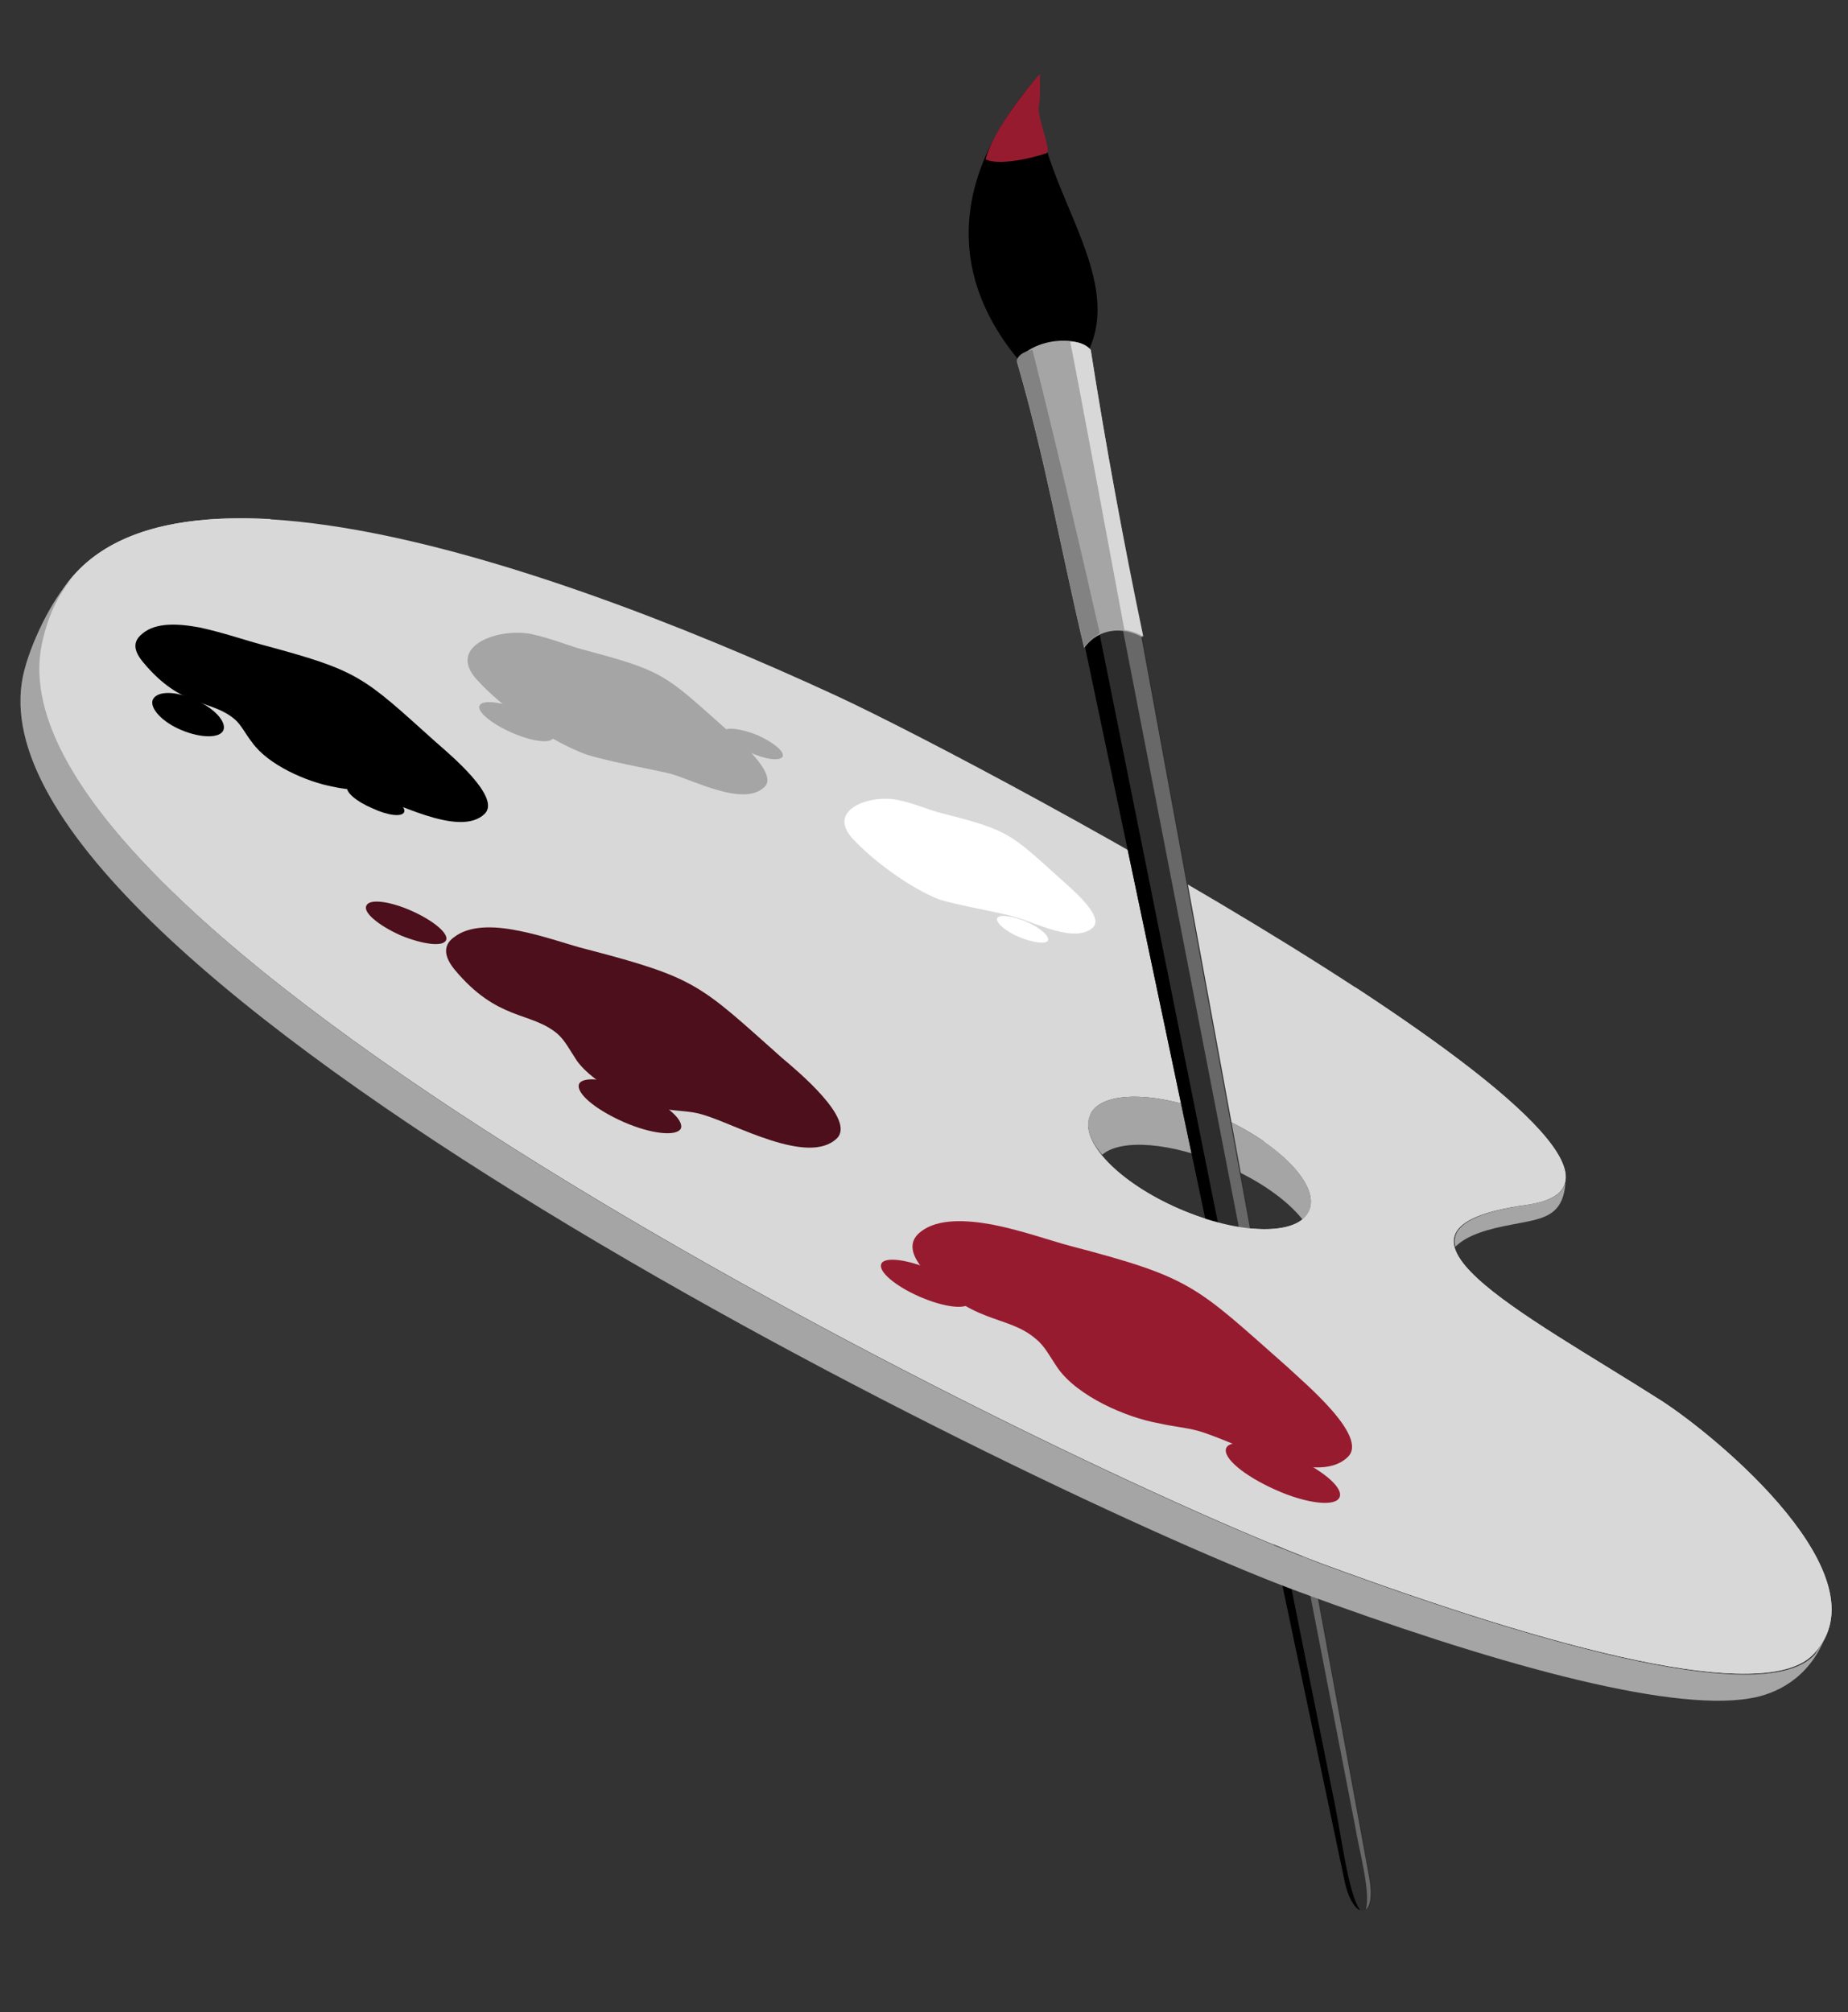 <?xml version="1.0" encoding="utf-8"?>
<!-- Generator: Adobe Illustrator 27.8.1, SVG Export Plug-In . SVG Version: 6.00 Build 0)  -->
<svg version="1.1" id="Layer_1" xmlns="http://www.w3.org/2000/svg" xmlns:xlink="http://www.w3.org/1999/xlink" x="0px" y="0px"
	 viewBox="0 0 225 245" style="enable-background:new 0 0 225 245;" xml:space="preserve">
<rect x="0" y="0" width="225" height="245" fill="#333333" stroke="none"/>
<style type="text/css">
	.st0{fill-rule:evenodd;clip-rule:evenodd;fill:#D8D8D8;}
	.st1{fill-rule:evenodd;clip-rule:evenodd;fill:#A5A5A5;}
	.st2{fill-rule:evenodd;clip-rule:evenodd;}
	.st3{fill-rule:evenodd;clip-rule:evenodd;fill:#2D2D2D;}
	.st4{fill-rule:evenodd;clip-rule:evenodd;fill:#686868;}
	.st5{fill-rule:evenodd;clip-rule:evenodd;fill:#828282;}
	.st6{fill-rule:evenodd;clip-rule:evenodd;fill:#971B2F;}
	.st7{fill-rule:evenodd;clip-rule:evenodd;fill:#4C0F1B;}
	.st8{fill-rule:evenodd;clip-rule:evenodd;fill:#FFFFFF;}
</style>
<path class="st0" d="M202.2,170.5c-16.8-10.7-37.2-20.9-16.4-23.8c26.6-3.7-64.2-52.8-84-62C64.1,67.3,11.1,49.6,5,78.3
	c-7.6,36.1,126,101.1,156.3,112.2c27.7,10.2,53.6,17.2,59.5,10.9C229.7,192.1,209.2,175,202.2,170.5z M159.4,147.4
	c-1.3,3.1-8.4,3-15.8-0.2c-7.4-3.2-12.3-8.3-10.9-11.4c1.3-3.1,8.4-3,15.8,0.2C155.8,139.2,160.7,144.3,159.4,147.4z"/>
<path class="st1" d="M149.1,141.9c4.2,1.8,7.6,4.2,9.5,6.6c0.4-0.3,0.6-0.6,0.8-1.1c1.3-3.1-3.6-8.2-10.9-11.4
	c-7.4-3.2-14.5-3.3-15.8-0.2c-0.6,1.3,0,3.1,1.5,4.8C136.5,138.6,142.7,139.1,149.1,141.9z"/>
<path class="st2" d="M124.5,44.4c-10.9-12.6-6.8-25.5,2-35.2c-1.9,12.1,11.7,24.1,5.5,34.5l-1.5,0.9L124.5,44.4z"/>
<path class="st3" d="M131.9,77.8L163.7,229c0.5,2.5,1.5,3.8,2.4,3.6c0.7-0.1,1.2-1.2,0.7-4.1L138.8,76l-4.3-2L131.9,77.8z"/>
<path class="st4" d="M166.3,232.5c0.5-0.4,0.8-1.6,0.4-3.9l-28-152.5l-2,0.5L165,222.4C165.5,225.4,166.9,230.4,166.3,232.5z"/>
<path class="st2" d="M131.9,77.8L163.7,229c0.4,2,1.2,3.3,1.9,3.6c-1.5-2.1-2.3-9.4-3.3-14L133.9,77.3L131.9,77.8z"/>
<path class="st1" d="M132.8,42.6c-1.5-1.8-7-1.5-9,1.4c3.5,12,5.3,22.7,8.2,34.9c1.8-2.5,4.8-2.6,7.1-1.3
	C136.8,66,134.6,54.1,132.8,42.6z"/>
<path class="st5" d="M125.7,42.6c-1.1,0.2-1.8,0.7-1.9,1.3c3.5,12,5.3,22.7,8.2,34.9c0.4-0.6,1.4-1.4,1.9-1.7
	C131.3,65.6,128.2,52.5,125.7,42.6z"/>
<path class="st0" d="M132.8,42.6c-0.7-0.8-1.7-1-2.5-1c0.7,3.4,5.2,27.5,6.6,35.1c0.8,0.1,1.6,0.4,2.3,0.8
	C136.8,66,134.6,54.1,132.8,42.6z"/>
<path class="st6" d="M120,19.4c0.9-3.6,5.2-8.8,6.6-10.4c0,0,0.1,3.1-0.1,3.8c-0.3,1.4,1.4,5.1,1,5.8C127.5,18.7,122,20.4,120,19.4z
	"/>
<path class="st0" d="M202.2,170.5c-16.8-10.7-37.2-20.9-16.4-23.8c12.5-1.7-1-13.5-20.8-26.5L153.9,139c4.2,2.9,6.5,6.2,5.5,8.4
	c-1.3,3.1-8.4,3-15.8-0.2c-7.4-3.2-12.3-8.3-10.9-11.4c0-0.1,0.1-0.2,0.1-0.3l-46.6-13.3l-53.3-59C18.4,62.4,7.5,66.3,5,78.3
	c-7.6,36.1,126,101.1,156.3,112.2c27.7,10.2,53.6,17.2,59.5,10.9C229.7,192.1,209.2,175,202.2,170.5z"/>
<path class="st1" d="M222.2,199.4c-2,5-6,6.9-9.2,7.4c-10.1,1.7-31.9-4.5-54.9-13C127.9,182.7-4.8,118.3,2.8,82.3
	c0.8-3.8,3.6-9.5,5.9-11.8c0,0,0,0,0.1-0.1c-1.8,2.1-3,4.7-3.7,8c-7.6,36.1,126,101.1,156.3,112.2c27.7,10.2,53.6,17.2,59.5,10.9
	C221.4,200.8,221.9,200.1,222.2,199.4L222.2,199.4z M190.6,144c-0.4,1.4-1.9,2.3-4.7,2.7c-7,1-9.3,2.8-8.7,5.1
	c1.5-1.5,4.2-2.2,6.9-2.7C187.6,148.4,190.3,148.3,190.6,144z"/>
<g>
	<path class="st2" d="M44.3,96.5c3.5,0.9,11.6,5.6,14.7,2.6c2.1-2-4.3-7.3-6-8.8c-8.9-8-9.2-8.6-21.1-11.8C30,78,27.1,77,24.3,76.4
		c-2.7-0.5-5.3-0.6-6.9,0.7c-0.9,0.7-1.5,1.7,0,3.5c4.7,5.7,8.3,4.5,11.2,7c0.8,0.7,1.3,1.8,2.1,2.8c1.9,2.7,6.6,4.8,9.9,5.4
		C41.9,96.1,43.1,96.1,44.3,96.5z"/>
	<path class="st2" d="M46.2,96.3c1.9,0.8,3.3,2,3,2.6s-2,0.4-3.9-0.5c-1.9-0.8-3.3-2-3-2.6C42.5,95.3,44.2,95.5,46.2,96.3z"/>
	<path class="st2" d="M23.7,85.2c2.4,1,3.9,2.7,3.5,3.7s-2.7,1-5.1,0s-3.9-2.7-3.5-3.7C19.1,84.1,21.4,84.1,23.7,85.2z"/>
</g>
<g>
	<path class="st7" d="M85.5,135.7c3.9,1.1,12.9,6.3,16.4,2.9c2.3-2.3-4.8-8.2-6.7-9.8c-10-8.9-10.3-9.7-23.7-13.2
		c-2.1-0.5-5.3-1.7-8.5-2.3c-3-0.6-5.9-0.6-7.7,0.8c-1,0.7-1.6,1.9,0,3.9c5.3,6.4,9.3,5.1,12.6,7.9c0.9,0.8,1.5,2,2.3,3.2
		c2.1,3,7.4,5.4,11.1,6C82.8,135.3,84.2,135.3,85.5,135.7z"/>
	<path class="st7" d="M77.5,132.8c3.4,1.5,5.8,3.5,5.4,4.6c-0.5,1-3.6,0.7-7-0.8s-5.8-3.5-5.4-4.6C70.9,131,74.1,131.3,77.5,132.8z"
		/>
	<path class="st7" d="M50.1,110.9c2.7,1.2,4.6,2.8,4.2,3.6c-0.4,0.8-2.8,0.5-5.5-0.6c-2.7-1.2-4.6-2.8-4.2-3.6
		C44.9,109.4,47.4,109.7,50.1,110.9z"/>
</g>
<g>
	<path class="st8" d="M123.4,111.6c2.4,0.6,7.5,3.4,9.7,1.3c1.4-1.4-3-5-4.1-6c-6.1-5.5-6.2-5.8-14.4-7.9c-1.3-0.3-3.3-1.2-5.3-1.6
		c-3.4-0.7-8.7,1.2-5.5,4.7c2.6,2.8,7,6,10.5,7.4C116,110.1,122.2,111.2,123.4,111.6z"/>
	<path class="st8" d="M124.9,112.2c1.7,0.7,2.9,1.8,2.7,2.3c-0.2,0.5-1.8,0.3-3.5-0.4c-1.7-0.7-2.9-1.8-2.7-2.3
		C121.7,111.3,123.2,111.5,124.9,112.2z"/>
</g>
<g>
	<path class="st6" d="M145.8,174.2c4.4,1.2,14.4,7,18.3,3.2c2.6-2.5-5.4-9.1-7.4-11c-11.2-9.9-11.5-10.8-26.4-14.7
		c-2.3-0.6-5.9-1.9-9.5-2.6c-3.3-0.6-6.6-0.7-8.6,0.8c-1.1,0.8-1.8,2.1,0,4.4c5.9,7.2,10.4,5.6,14,8.8c1,0.8,1.7,2.2,2.6,3.5
		c2.4,3.4,8.3,6,12.3,6.7C142.8,173.7,144.3,173.8,145.8,174.2z"/>
	<path class="st6" d="M157.1,177.2c3.8,1.7,6.5,3.9,6,5.1c-0.5,1.2-4,0.8-7.8-0.9s-6.5-3.9-6-5.1
		C149.8,175.2,153.3,175.6,157.1,177.2z"/>
	<path class="st6" d="M113.4,154.6c3,1.3,5.1,3.1,4.7,4s-3.1,0.6-6.1-0.7s-5.1-3.1-4.7-4C107.6,153,110.4,153.3,113.4,154.6z"/>
</g>
<g>
	<path class="st1" d="M92.2,89.5c2,0.9,3.3,2,3.1,2.6c-0.3,0.6-2.1,0.4-4-0.5c-2-0.9-3.3-2-3.1-2.6C88.4,88.5,90.2,88.7,92.2,89.5z"
		/>
	<path class="st1" d="M81.6,94.2c2.9,0.8,9,4.1,11.5,1.6c1.7-1.6-3.5-6-4.9-7.2c-7.3-6.5-7.4-6.9-17.2-9.5c-1.5-0.4-4-1.4-6.3-1.9
		c-4.1-0.8-10.4,1.5-6.6,5.6c3.1,3.4,8.4,7.1,12.6,8.8C72.7,92.5,80.1,93.8,81.6,94.2z"/>
	<path class="st1" d="M63.5,86.5c2.5,1.1,4.3,2.6,3.9,3.3c-0.3,0.8-2.6,0.5-5.1-0.6s-4.3-2.6-3.9-3.3C58.7,85.2,61,85.4,63.5,86.5z"
		/>
</g>
</svg>
